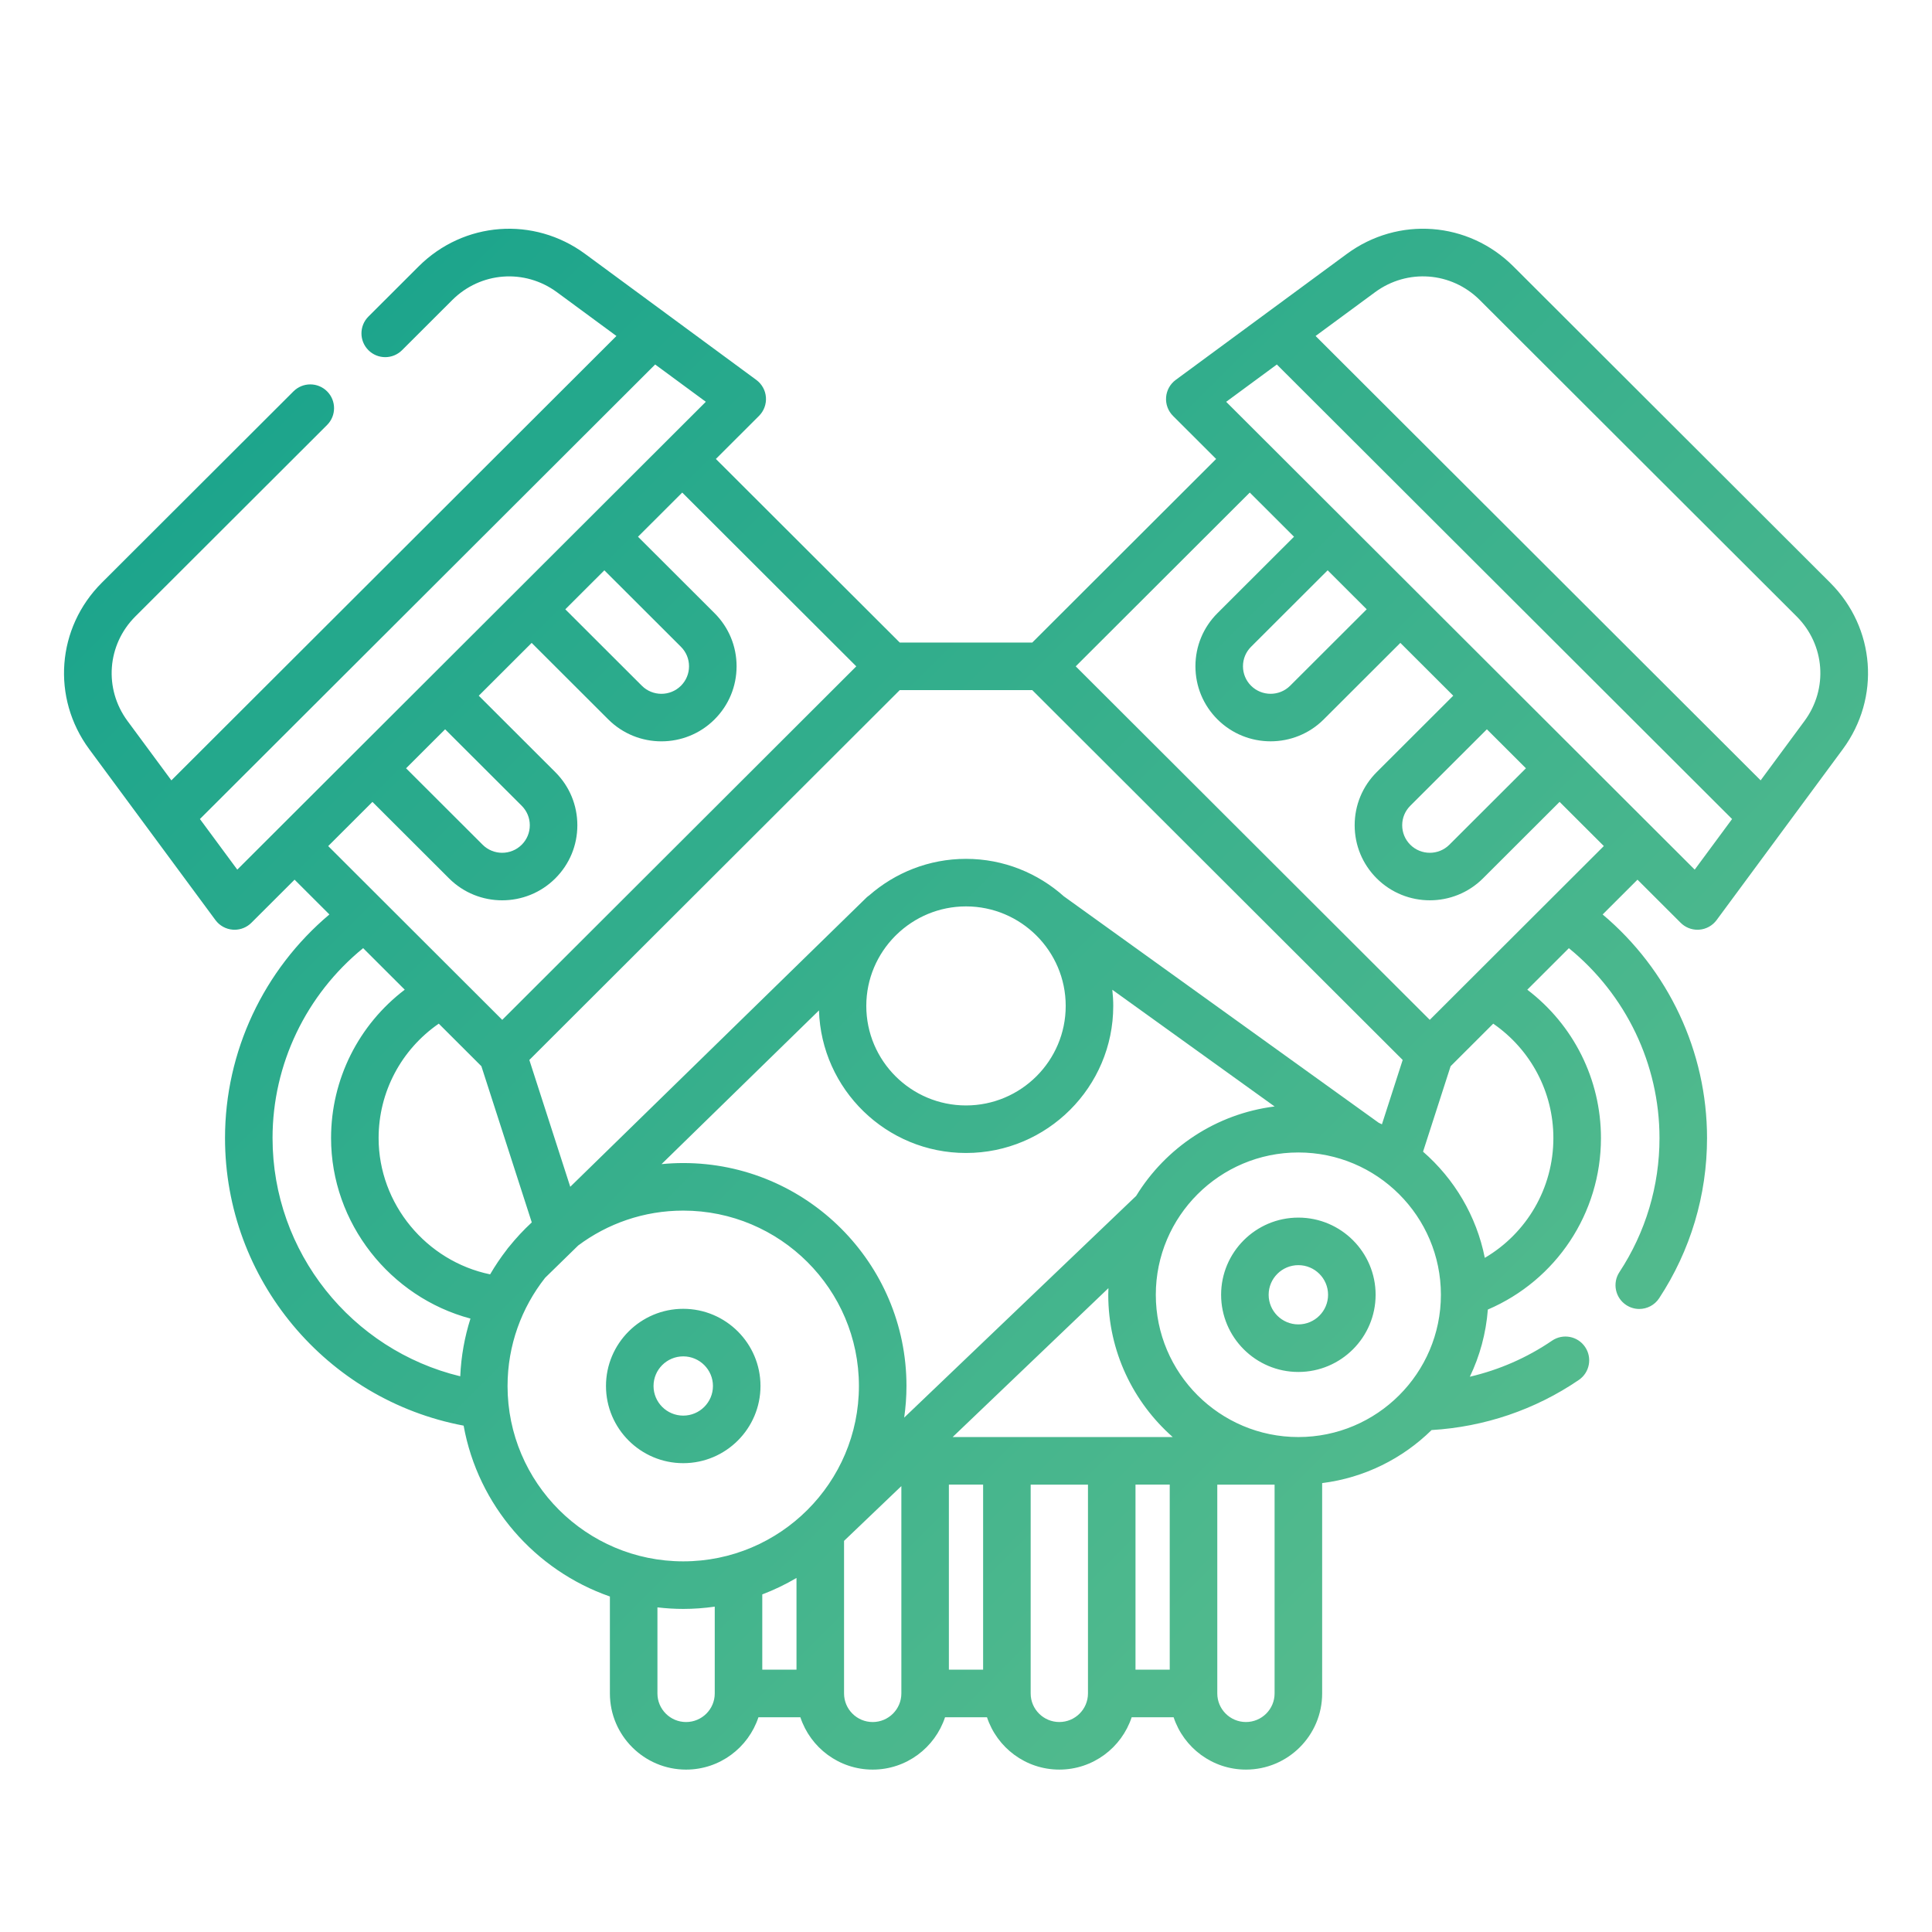 <?xml version="1.0" encoding="UTF-8"?><svg id="a" xmlns="http://www.w3.org/2000/svg" width="256" height="256" xmlns:xlink="http://www.w3.org/1999/xlink" viewBox="0 0 256 256"><defs><linearGradient id="b" x1="49.738" y1="40.964" x2="206.26" y2="197.487" gradientUnits="userSpaceOnUse"><stop offset="0" stop-color="#1da58c"/><stop offset="1" stop-color="#54bb8d"/></linearGradient></defs><path d="m242.514,77.219l-41.979-41.916c-5.98-5.973-15.263-6.669-22.072-1.657l-22.677,16.696c-.74.544-1.205,1.385-1.273,2.301-.069.916.266,1.816.916,2.465l5.715,5.707-24.365,24.328h-17.555l-24.367-24.329,5.716-5.708c.65-.649.984-1.549.916-2.465s-.534-1.756-1.274-2.3l-22.677-16.692c-6.805-5.014-16.087-4.317-22.071,1.658l-6.648,6.638c-1.231,1.229-1.233,3.224-.003,4.455,1.229,1.231,3.224,1.233,4.455.003l6.648-6.638c3.765-3.758,9.604-4.196,13.885-1.043l7.877,5.798-58.973,58.883-5.813-7.87c-3.154-4.276-2.715-10.103,1.043-13.856l25.402-25.364c1.231-1.229,1.233-3.224.003-4.455-1.229-1.231-3.224-1.232-4.455-.003l-25.402,25.364c-5.982,5.973-6.682,15.248-1.661,22.055l16.723,22.643c.544.737,1.383,1.201,2.298,1.27.079.006.158.009.236.009.832,0,1.633-.329,2.226-.921l5.723-5.714,4.615,4.608c-8.714,7.343-13.831,18.159-13.831,29.632,0,18.711,13.432,34.677,31.617,38.104,1.906,10.555,9.44,19.175,19.382,22.64v12.847c0,5.562,4.528,10.089,10.094,10.089,4.467,0,8.259-2.915,9.588-6.938h5.556c1.328,4.024,5.119,6.938,9.583,6.938,4.467,0,8.259-2.915,9.588-6.938h5.558c1.328,4.022,5.12,6.937,9.585,6.937s8.257-2.914,9.585-6.937h5.558c1.328,4.022,5.12,6.937,9.585,6.937,5.567,0,10.097-4.525,10.097-10.087v-27.875c5.613-.703,10.658-3.253,14.499-7.027,6.99-.419,13.712-2.686,19.51-6.64,1.437-.98,1.808-2.94.828-4.377-.98-1.438-2.94-1.809-4.377-.828-3.326,2.268-7.017,3.872-10.892,4.778,1.314-2.731,2.142-5.736,2.387-8.902,9.047-3.879,14.987-12.744,14.987-22.721,0-7.81-3.663-15.02-9.761-19.66l5.51-5.502c7.557,6.152,12.007,15.372,12.007,25.161,0,6.335-1.836,12.478-5.311,17.763-.956,1.454-.552,3.407.902,4.362.534.351,1.134.519,1.728.519,1.025,0,2.03-.5,2.635-1.42,4.152-6.316,6.346-13.655,6.346-21.224,0-11.474-5.118-22.29-13.832-29.629l4.617-4.61,5.722,5.714c.593.592,1.394.921,2.226.921.078,0,.157-.003.236-.009.914-.069,1.753-.532,2.298-1.27l16.721-22.643c5.022-6.802,4.324-16.076-1.661-22.051Zm-40.32,24.583l-10.144,10.128c-1.429,1.426-3.752,1.426-5.181,0-.69-.689-1.071-1.606-1.071-2.58,0-.974.38-1.89,1.071-2.579l10.15-10.135,5.158,5.15.016.016Zm-21.099-21.067l-10.143,10.128c-1.429,1.426-3.752,1.426-5.181,0-.69-.689-1.07-1.605-1.07-2.579,0-.975.38-1.891,1.07-2.58l10.15-10.135,5.174,5.166Zm-9.056,109.682c-10.415,0-18.888-8.458-18.888-18.854s8.473-18.854,18.888-18.854,18.888,8.457,18.888,18.854-8.473,18.854-18.888,18.854Zm-17.043,30.821h-4.536v-24.519h4.536v24.519Zm-7.686-30.821h-13.893c-.007,0-.013.002-.019.002h-7.17l20.645-19.732c-.01.291-.022.582-.022.875,0,7.502,3.31,14.244,8.543,18.856h-8.064c-.007-0-.013-.002-.019-.002Zm-17.042,30.821h-4.535v-24.519h4.535v24.519Zm-29.262-9.97c1.58-.6,3.096-1.331,4.534-2.18v12.15h-4.534v-9.97Zm-42.867-75.629l5.648,5.64,6.677,20.695c-1.081.999-2.085,2.078-3.008,3.226-.109.123-.215.248-.301.383-.807,1.039-1.545,2.133-2.21,3.275-8.43-1.739-14.777-9.304-14.777-18.061,0-6.107,3.008-11.728,7.972-15.158Zm50.38-1.757c.318,10.469,8.923,18.895,19.481,18.895,10.759,0,19.512-8.742,19.512-19.487,0-.725-.047-1.438-.124-2.142l21.503,15.465c-7.76.972-14.435,5.476-18.345,11.852l-30.737,29.376c.196-1.37.303-2.769.303-4.192,0-16.288-13.269-29.539-29.579-29.539-.97,0-1.929.05-2.876.142l20.863-20.369Zm10.271-10.028c2.382-2.317,5.63-3.751,9.21-3.751,7.285,0,13.212,5.916,13.212,13.187,0,7.271-5.927,13.187-13.212,13.187-7.285,0-13.211-5.915-13.211-13.187,0-3.597,1.454-6.859,3.802-9.24l.2-.195Zm64.322,25.122c-.141-.069-.283-.136-.425-.202l-41.673-29.971c-.008-.006-.018-.009-.026-.015-3.454-3.088-7.997-4.984-12.987-4.984-4.915,0-9.398,1.838-12.832,4.844-.118.086-.237.169-.344.274l-.561.548c-.027.027-.055.053-.082.08l-38.619,37.706-5.422-16.805,49.083-49.009h17.555l49.083,49.009-2.749,8.526Zm-124.131-52.34l10.151,10.135c.69.689,1.07,1.605,1.07,2.579,0,.974-.38,1.891-1.071,2.58-1.429,1.426-3.753,1.426-5.181,0l-10.143-10.128,2.465-2.461,2.709-2.705Zm-27.538,18.595l-4.952-6.706,60.321-60.229,6.714,4.942-36.769,36.716c-0.0 0-.001.001-.001.001l-4.303,4.296-15.649,15.625c-.003.003-.004.006-.007.008l-5.354,5.346Zm17.906-8.977l10.15,10.135c1.941,1.938,4.491,2.907,7.042,2.907s5.1-.969,7.042-2.907c1.883-1.879,2.919-4.379,2.919-7.038s-1.037-5.158-2.919-7.037l-10.143-10.128,7.009-6.998,10.15,10.135c1.941,1.938,4.491,2.908,7.042,2.908,2.55,0,5.101-.969,7.042-2.908,1.882-1.879,2.918-4.378,2.919-7.037,0-2.659-1.037-5.158-2.919-7.038l-10.144-10.128,5.862-5.853,23.062,23.027-46.913,46.842-15.93-15.907c-.019-.019-.038-.039-.058-.058l-7.073-7.063,5.861-5.853Zm30.731-30.684l10.15,10.135c.69.689,1.07,1.605,1.07,2.58,0,.974-.38,1.89-1.07,2.579-1.428,1.426-3.752,1.426-5.181,0l-10.143-10.128,5.174-5.166Zm-43.966,75.229c0-9.787,4.45-19.008,12.005-25.164l5.512,5.504c-6.099,4.641-9.763,11.851-9.763,19.66,0,11.278,7.842,21.089,18.471,23.92-.773,2.429-1.238,4.993-1.353,7.647-14.408-3.481-24.872-16.455-24.872-31.567Zm31.14,32.852c0-5.408,1.866-10.387,4.981-14.34l4.381-4.278c3.885-2.901,8.703-4.621,13.917-4.621,12.836,0,23.279,10.425,23.279,23.238s-10.443,23.238-23.279,23.238-23.279-10.425-23.279-23.238Zm23.654,44.528c-2.092,0-3.794-1.699-3.794-3.788v-11.405c1.123.13,2.263.204,3.42.204,1.417,0,2.809-.106,4.174-.3v11.501c0,2.089-1.705,3.788-3.799,3.788Zm24.727,0c-2.092,0-3.794-1.699-3.794-3.789v-20.217l7.594-7.258v27.471c0,.002-0.0.003-0.0.005,0,.001 0.0.001 0.0.002-.002,2.088-1.705,3.786-3.8,3.786Zm24.73-.002c-2.093,0-3.796-1.698-3.796-3.786v-27.669h7.593v27.664c0,.002-0.0.003-0.0.005,0,.001 0.0.002 0.0.002-.001,2.087-1.704,3.784-3.796,3.784Zm24.728,0c-2.093,0-3.796-1.698-3.796-3.786v-27.669h7.593v27.669c0,2.088-1.703,3.786-3.797,3.786Zm40.738-77.378c0,6.635-3.532,12.607-9.086,15.873-1.104-5.567-4.054-10.476-8.183-14.069l3.651-11.322,5.648-5.64c4.963,3.429,7.97,9.049,7.97,15.157Zm-.404-31.615c-.011.011-.022.022-.033.033l-15.942,15.918-46.913-46.842,23.062-23.027,5.862,5.853-10.143,10.128c-1.883,1.88-2.919,4.379-2.919,7.038,0,2.659,1.037,5.158,2.919,7.037,1.941,1.938,4.491,2.908,7.042,2.908,2.55,0,5.101-.969,7.042-2.908l10.15-10.135,7.009,6.998-10.143,10.128c-1.882,1.879-2.919,4.378-2.919,7.038s1.037,5.159,2.919,7.038c1.941,1.938,4.491,2.907,7.042,2.907,2.55,0,5.1-.969,7.042-2.907l10.15-10.135,5.862,5.853-7.087,7.077Zm19.131-3.953l-5.359-5.351c-.001-.001-.001-.001-.002-.002l-15.649-15.625-4.303-4.296c-0-0-.001-.001-.001-.001l-11.464-11.447c-0-0-.001-.001-.001-.001l-5.558-5.549-14.394-14.372c-0-0-0-0-.001-.001l-5.352-5.344,6.715-4.944,60.32,60.228-4.952,6.705Zm14.549-19.701l-5.813,7.872-58.972-58.882,7.876-5.799c4.283-3.154,10.123-2.715,13.886,1.042l41.979,41.916c3.759,3.753,4.198,9.579,1.043,13.851Zm-138.338,88.121c0-5.639-4.592-10.226-10.236-10.226s-10.237,4.587-10.237,10.226,4.592,10.227,10.237,10.227,10.236-4.588,10.236-10.227Zm-14.173,0c0-2.164,1.766-3.925,3.937-3.925,2.17,0,3.937,1.761,3.937,3.925,0,2.165-1.766,3.926-3.937,3.926-2.171,0-3.937-1.761-3.937-3.926Zm85.443-22.312c-5.645,0-10.236,4.587-10.236,10.226s4.592,10.227,10.236,10.227,10.237-4.588,10.237-10.227-4.592-10.226-10.237-10.226Zm0,14.151c-2.17,0-3.937-1.761-3.937-3.926,0-2.164,1.766-3.925,3.937-3.925,2.171,0,3.937,1.761,3.937,3.925,0,2.165-1.766,3.926-3.937,3.926Z" style="fill:url(#b);"/></svg>